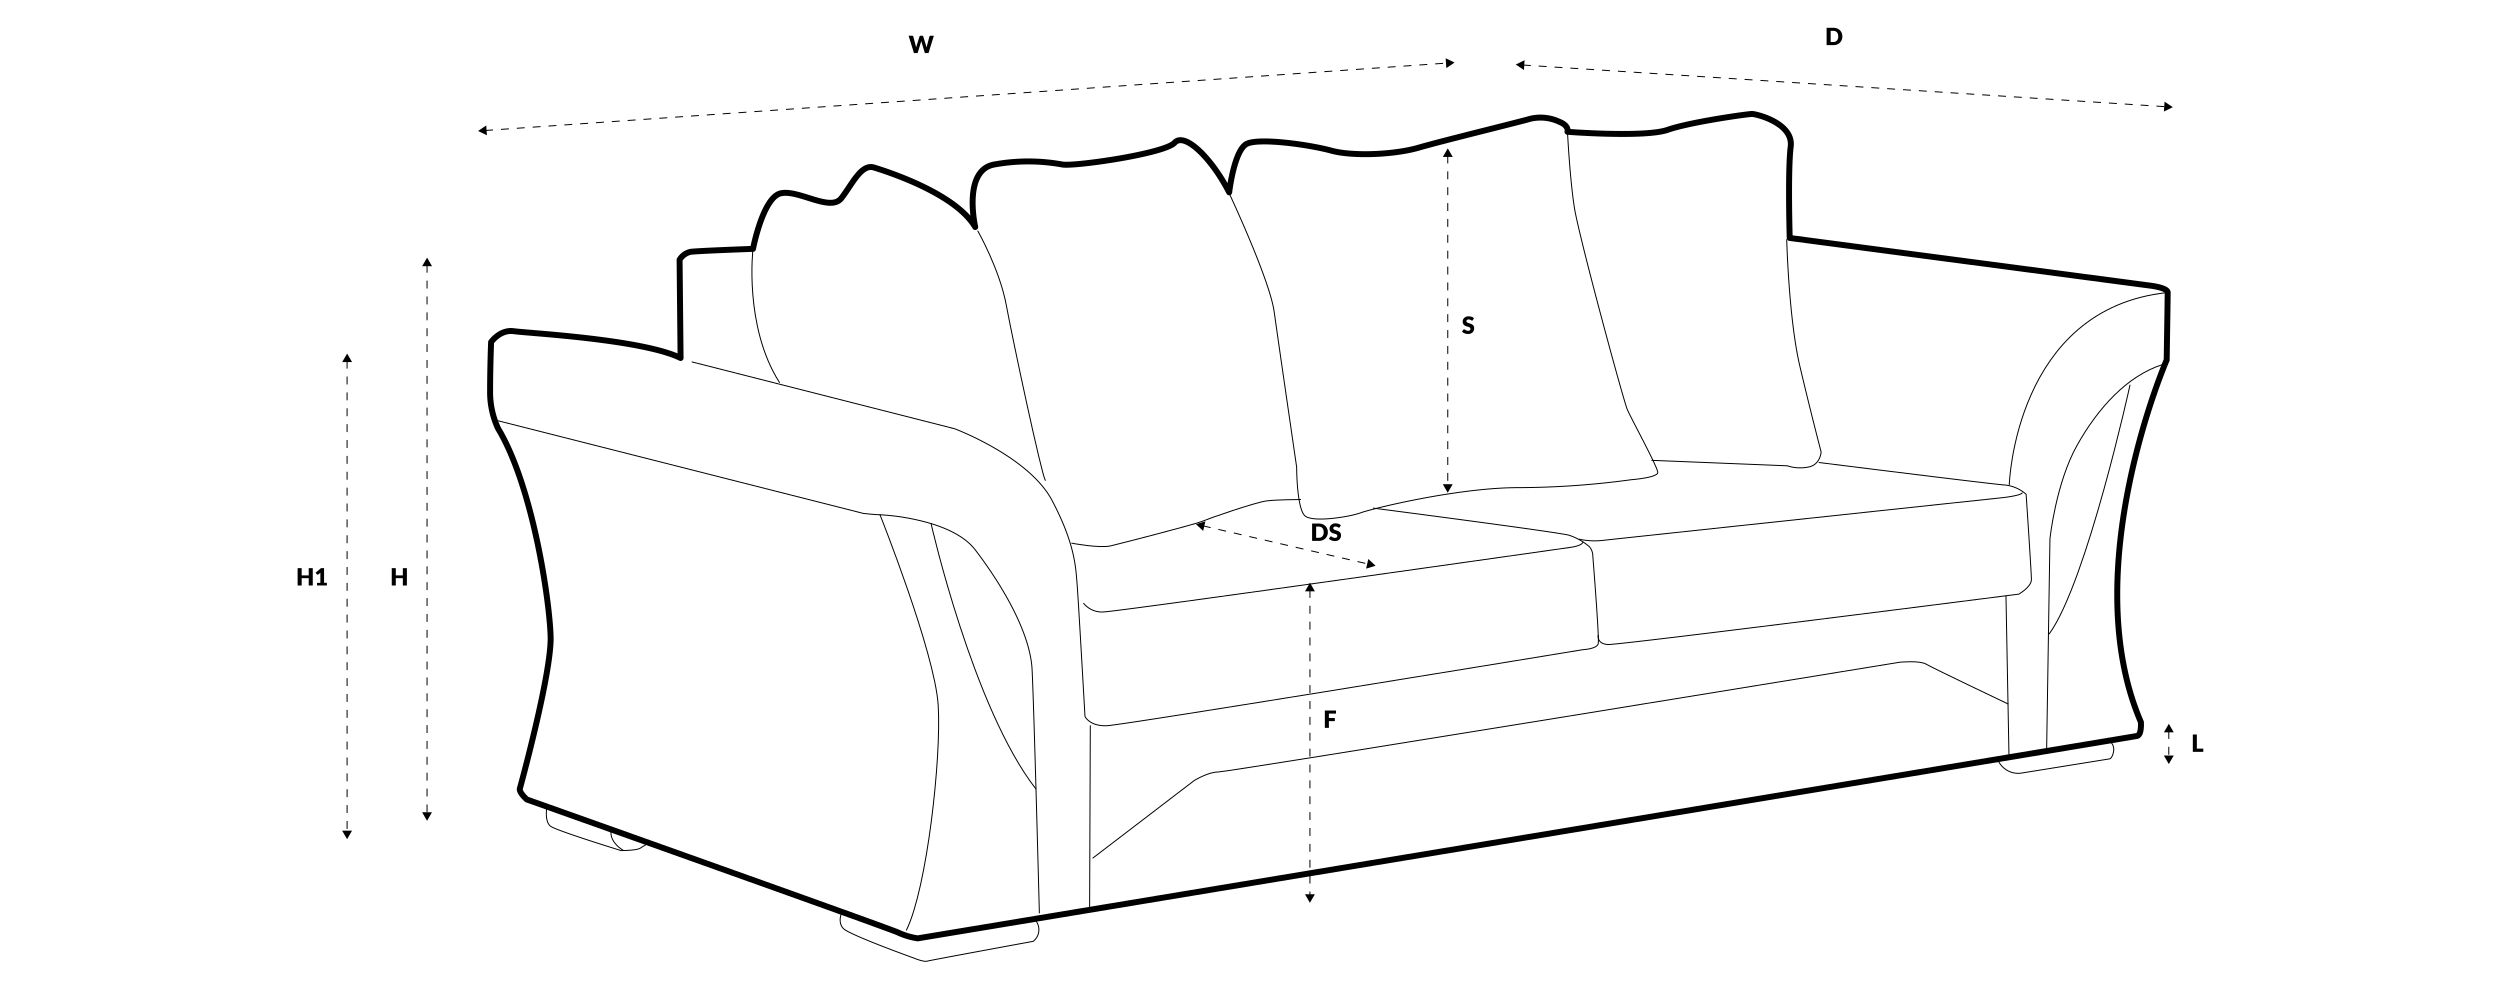 <svg xmlns="http://www.w3.org/2000/svg" xmlns:xlink="http://www.w3.org/1999/xlink" width="630" height="250" viewBox="0 0 630 250">
  <rect x="0" y="0" width="630" height="250" fill="#808080" stroke="none"/>
  <defs>
    <clipPath id="clip-farrow_3seater">
      <rect width="630" height="250"/>
    </clipPath>
  </defs>
  <g id="farrow_3seater" clip-path="url(#clip-farrow_3seater)">
    <rect width="630" height="250" fill="#fff"/>
    <g id="Group_1556" data-name="Group 1556" transform="translate(98.405 25.76)">
      <g id="Group_820" data-name="Group 820" transform="translate(-2145.079 -2906.315)">
        <g id="Group_819" data-name="Group 819">
          <line id="Line_320" data-name="Line 320" y2="83.21" transform="translate(2411.51 2919.73)" fill="none" stroke="#000" stroke-width="0.25" stroke-dasharray="2 2"/>
          <path id="Path_1424" data-name="Path 1424" d="M2410.26,3002.57l1.24,2.16,1.25-2.16Z"/>
          <path id="Path_1425" data-name="Path 1425" d="M2412.76,2920.1l-1.25-2.16-1.24,2.16Z"/>
        </g>
      </g>
      <g id="Group_821" data-name="Group 821" transform="translate(-2145.079 -2906.315)">
        <path id="Path_1426" data-name="Path 1426" d="M2417.85,2961.2a.394.394,0,0,1-.094.108.219.219,0,0,1-.127.035.312.312,0,0,1-.149-.043l-.18-.1a1.626,1.626,0,0,0-.229-.1.893.893,0,0,0-.294-.043.634.634,0,0,0-.425.121.412.412,0,0,0-.139.328.3.3,0,0,0,.084.219.7.7,0,0,0,.22.15,2.231,2.231,0,0,0,.312.115c.117.035.237.074.358.117a3.181,3.181,0,0,1,.359.152,1.181,1.181,0,0,1,.312.222,1.031,1.031,0,0,1,.22.328,1.172,1.172,0,0,1,.084.467,1.514,1.514,0,0,1-.1.567,1.334,1.334,0,0,1-.3.46,1.448,1.448,0,0,1-.492.31,1.867,1.867,0,0,1-.665.111,2.213,2.213,0,0,1-.416-.041,2.522,2.522,0,0,1-.41-.119,2.306,2.306,0,0,1-.372-.182,1.543,1.543,0,0,1-.3-.233l.3-.474a.3.3,0,0,1,.095-.086.239.239,0,0,1,.127-.035.343.343,0,0,1,.182.058q.091.057.207.126a1.739,1.739,0,0,0,.265.126.993.993,0,0,0,.354.058.673.673,0,0,0,.429-.122.464.464,0,0,0,.153-.386.365.365,0,0,0-.084-.249.672.672,0,0,0-.22-.159,2.309,2.309,0,0,0-.311-.111q-.174-.047-.357-.1a2.615,2.615,0,0,1-.357-.145,1.128,1.128,0,0,1-.311-.225,1.062,1.062,0,0,1-.221-.348,1.392,1.392,0,0,1-.084-.516,1.213,1.213,0,0,1,.1-.479,1.249,1.249,0,0,1,.291-.417,1.445,1.445,0,0,1,.471-.293,1.76,1.76,0,0,1,.639-.109,2.519,2.519,0,0,1,.392.031,2.032,2.032,0,0,1,.361.094,2.094,2.094,0,0,1,.32.146,1.525,1.525,0,0,1,.265.193Z"/>
      </g>
      <g id="Group_825" data-name="Group 825" transform="translate(-2145.079 -2906.315)">
        <path id="Path_1430" data-name="Path 1430" d="M2275.64,2889.56h.852a.386.386,0,0,1,.221.061.28.28,0,0,1,.116.159l.6,2.28c.018.074.036.152.054.236s.036.172.054.264a3.385,3.385,0,0,1,.132-.5l.708-2.28a.318.318,0,0,1,.115-.151.346.346,0,0,1,.215-.068h.3a.343.343,0,0,1,.213.062.4.4,0,0,1,.123.157l.7,2.28a3.205,3.205,0,0,1,.132.477c.016-.088.033-.172.05-.252s.034-.154.052-.225l.6-2.28a.29.29,0,0,1,.114-.153.356.356,0,0,1,.216-.066h.8l-1.35,4.371h-.918l-.822-2.709q-.045-.129-.087-.3-.042.168-.087.3l-.834,2.709h-.918Z"/>
      </g>
      <g id="Group_827" data-name="Group 827" transform="translate(-2145.079 -2906.315)">
        <g id="Group_826" data-name="Group 826">
          <line id="Line_322" data-name="Line 322" y2="138.34" transform="translate(2154.29 2947.27)" fill="none" stroke="#000" stroke-width="0.25" stroke-dasharray="2 2"/>
          <path id="Path_1431" data-name="Path 1431" d="M2153.04,3085.24l1.25,2.16,1.24-2.16Z"/>
          <path id="Path_1432" data-name="Path 1432" d="M2155.54,2947.64l-1.24-2.16-1.25,2.16Z"/>
        </g>
      </g>
      <g id="Group_828" data-name="Group 828" transform="translate(-2145.079 -2906.315)">
        <path id="Path_1433" data-name="Path 1433" d="M2149.21,3028.1h-1.02v-1.848h-1.776v1.848h-1.02v-4.371h1.02v1.827h1.776v-1.827h1.02Z"/>
      </g>
      <g id="Group_830" data-name="Group 830" transform="translate(-2145.079 -2906.315)">
        <g id="Group_829" data-name="Group 829">
          <line id="Line_323" data-name="Line 323" y1="17" x2="242.5" transform="translate(2168.93 2896.44)" fill="none" stroke="#000" stroke-width="0.25" stroke-dasharray="2 2"/>
          <path id="Path_1434" data-name="Path 1434" d="M2411.15,2897.71l2.07-1.39-2.24-1.09Z"/>
          <path id="Path_1435" data-name="Path 1435" d="M2169.2,2912.17l-2.06,1.39,2.24,1.09Z"/>
        </g>
      </g>
      <g id="Group_835" data-name="Group 835" transform="translate(-2145.079 -2906.315)">
        <g id="Group_834" data-name="Group 834">
          <line id="Line_325" data-name="Line 325" x2="162" y2="10.5" transform="translate(2430.43 2896.94)" fill="none" stroke="#000" stroke-width="0.25" stroke-dasharray="2 2"/>
          <path id="Path_1439" data-name="Path 1439" d="M2591.98,2908.66l2.24-1.1-2.08-1.38Z"/>
          <path id="Path_1440" data-name="Path 1440" d="M2430.87,2895.72l-2.23,1.1,2.07,1.38Z"/>
        </g>
      </g>
      <g id="Group_836" data-name="Group 836" transform="translate(-2145.079 -2906.315)">
        <path id="Path_1441" data-name="Path 1441" d="M2510.95,2889.74a2.291,2.291,0,0,1-.164.874,2.048,2.048,0,0,1-.46.693,2.077,2.077,0,0,1-.716.456,2.552,2.552,0,0,1-.928.163h-1.7v-4.371h1.7a2.506,2.506,0,0,1,.928.166,2.115,2.115,0,0,1,.716.455,2.022,2.022,0,0,1,.46.691A2.232,2.232,0,0,1,2510.95,2889.74Zm-1.04,0a1.907,1.907,0,0,0-.084-.585,1.245,1.245,0,0,0-.242-.442,1.047,1.047,0,0,0-.385-.279,1.31,1.31,0,0,0-.519-.1H2508v2.811h.678a1.31,1.31,0,0,0,.519-.1,1.034,1.034,0,0,0,.385-.279,1.249,1.249,0,0,0,.242-.442A1.957,1.957,0,0,0,2509.91,2889.74Z"/>
      </g>
      <g id="Group_840" data-name="Group 840" transform="translate(-2145.079 -2906.315)">
        <path id="Path_1445" data-name="Path 1445" d="M2125.49,3028.1h-1.02v-1.848h-1.776v1.848h-1.02v-4.371h1.02v1.827h1.776v-1.827h1.02Z"/>
        <path id="Path_1446" data-name="Path 1446" d="M2126.57,3027.43h.84v-2.205c0-.107,0-.221.009-.339l-.5.411a.291.291,0,0,1-.13.061.311.311,0,0,1-.122,0,.269.269,0,0,1-.1-.039.2.2,0,0,1-.066-.058l-.294-.39,1.362-1.144h.768v3.7h.72v.672h-2.49v-.671Z"/>
      </g>
      <g id="Group_842" data-name="Group 842" transform="translate(-2145.079 -2906.315)">
        <g id="Group_841" data-name="Group 841">
          <line id="Line_327" data-name="Line 327" y2="118.8" transform="translate(2134.14 2971.44)" fill="none" stroke="#000" stroke-width="0.25" stroke-dasharray="2 2"/>
          <path id="Path_1447" data-name="Path 1447" d="M2132.89,3089.88l1.25,2.16,1.25-2.16Z"/>
          <path id="Path_1448" data-name="Path 1448" d="M2135.39,2971.8l-1.24-2.15-1.25,2.15Z"/>
        </g>
      </g>
      <g id="Group_843" data-name="Group 843" transform="translate(-2145.079 -2906.315)">
        <path id="Path_1449" data-name="Path 1449" d="M2381.29,3014.67a2.3,2.3,0,0,1-.164.875,2.04,2.04,0,0,1-.46.692,2.092,2.092,0,0,1-.716.456,2.531,2.531,0,0,1-.928.164h-1.7v-4.371h1.7a2.526,2.526,0,0,1,.928.164,2.123,2.123,0,0,1,.716.457,2,2,0,0,1,.46.691A2.424,2.424,0,0,1,2381.29,3014.67Zm-1.04,0a1.907,1.907,0,0,0-.084-.585,1.245,1.245,0,0,0-.242-.442,1.036,1.036,0,0,0-.385-.279,1.327,1.327,0,0,0-.519-.1h-.678v2.812h.678a1.293,1.293,0,0,0,.519-.1,1.044,1.044,0,0,0,.385-.279,1.249,1.249,0,0,0,.242-.442A1.956,1.956,0,0,0,2380.25,3014.67Z"/>
        <path id="Path_1450" data-name="Path 1450" d="M2384.3,3013.38a.394.394,0,0,1-.094.108.219.219,0,0,1-.127.035.312.312,0,0,1-.149-.043l-.18-.1a1.626,1.626,0,0,0-.229-.1.893.893,0,0,0-.294-.043.634.634,0,0,0-.425.121.412.412,0,0,0-.139.328.3.3,0,0,0,.084.219.7.7,0,0,0,.22.15,2.231,2.231,0,0,0,.312.115c.117.035.237.074.358.117a3.181,3.181,0,0,1,.359.152,1.181,1.181,0,0,1,.312.222,1.031,1.031,0,0,1,.22.328,1.172,1.172,0,0,1,.084.467,1.514,1.514,0,0,1-.1.567,1.334,1.334,0,0,1-.3.46,1.448,1.448,0,0,1-.492.31,1.867,1.867,0,0,1-.665.111,2.213,2.213,0,0,1-.416-.041,2.522,2.522,0,0,1-.41-.119,2.306,2.306,0,0,1-.372-.182,1.543,1.543,0,0,1-.3-.233l.3-.474a.3.3,0,0,1,.095-.086.239.239,0,0,1,.127-.035.343.343,0,0,1,.182.058q.091.057.207.126a1.739,1.739,0,0,0,.265.126.993.993,0,0,0,.354.058.673.673,0,0,0,.429-.122.464.464,0,0,0,.153-.386.365.365,0,0,0-.084-.249.672.672,0,0,0-.22-.159,2.309,2.309,0,0,0-.311-.111q-.174-.047-.357-.1a2.615,2.615,0,0,1-.357-.145,1.128,1.128,0,0,1-.311-.225,1.062,1.062,0,0,1-.221-.348,1.392,1.392,0,0,1-.084-.516,1.213,1.213,0,0,1,.1-.479,1.249,1.249,0,0,1,.291-.417,1.445,1.445,0,0,1,.471-.293,1.76,1.76,0,0,1,.639-.109,2.519,2.519,0,0,1,.392.031,2.032,2.032,0,0,1,.361.094,2.094,2.094,0,0,1,.32.146,1.525,1.525,0,0,1,.265.193Z"/>
      </g>
      <g id="Group_845" data-name="Group 845" transform="translate(-2145.079 -2906.315)">
        <g id="Group_844" data-name="Group 844">
          <line id="Line_328" data-name="Line 328" x2="41.76" y2="9.65" transform="translate(2349.8 3013.06)" fill="none" stroke="#000" stroke-width="0.25" stroke-dasharray="2 2"/>
          <path id="Path_1451" data-name="Path 1451" d="M2390.93,3023.85l2.38-.73-1.82-1.7Z"/>
          <path id="Path_1452" data-name="Path 1452" d="M2350.43,3011.93l-2.38.72,1.82,1.7Z"/>
        </g>
      </g>
      <g id="Group_847" data-name="Group 847" transform="translate(-2145.079 -2906.315)">
        <g id="Group_846" data-name="Group 846">
          <line id="Line_329" data-name="Line 329" y2="77.06" transform="translate(2376.78 3029.21)" fill="none" stroke="#000" stroke-width="0.25" stroke-dasharray="2 2"/>
          <path id="Path_1453" data-name="Path 1453" d="M2375.53,3105.91l1.24,2.16,1.25-2.16Z"/>
          <path id="Path_1454" data-name="Path 1454" d="M2378.03,3029.57l-1.25-2.16-1.24,2.16Z"/>
        </g>
      </g>
      <g id="Group_848" data-name="Group 848" transform="translate(-2145.079 -2906.315)">
        <path id="Path_1455" data-name="Path 1455" d="M2383.35,3059.61v.779h-1.794v1.107h1.494v.783h-1.494v1.7h-1.02v-4.371h2.814Z"/>
      </g>
      <g id="Group_874" data-name="Group 874" transform="translate(-2145.079 -2906.315)">
        <g id="Group_873" data-name="Group 873">
          <line id="Line_338" data-name="Line 338" y2="6.56" transform="translate(2593.21 3064.75)" fill="none" stroke="#000" stroke-width="0.25" stroke-dasharray="2 2"/>
          <path id="Path_1483" data-name="Path 1483" d="M2591.96,3070.95l1.25,2.15,1.25-2.15Z"/>
          <path id="Path_1484" data-name="Path 1484" d="M2594.46,3065.11l-1.24-2.16-1.25,2.16Z"/>
        </g>
      </g>
      <g id="Group_875" data-name="Group 875" transform="translate(-2145.079 -2906.315)">
        <path id="Path_1485" data-name="Path 1485" d="M2600.28,3069.21h1.62v.811h-2.634v-4.371h1.014Z"/>
      </g>
      <path id="Path_1586" data-name="Path 1586" d="M2177.68,3079.27s8-29,7.75-38.25-4.5-38-13.25-52.5a21.835,21.835,0,0,1-2-9.5c0-5.75.25-12.25.25-12.25s2.25-3.25,5.75-2.75,32.25,2,42,6.75l-.25-24.75a4.3,4.3,0,0,1,2.75-2c1.75-.25,15.75-.75,15.75-.75s2.5-13,7-14,12.5,4.75,15.25,1.25,5-8.75,8.25-7.75,20.5,6.5,25.5,15c0,0-3.25-14.25,4.75-15.75a47.887,47.887,0,0,1,17.25,0c3.25.5,25.75-2.75,28.25-5.5s9.25,3.75,13.75,12.5c0,0,1.25-10.75,4.5-12.25s15.75.25,21.25,1.75,16,1,22-.75,25.5-6.5,28-7.25a11.2,11.2,0,0,1,7.5.75c2.5,1,2,2.5,2,2.5s19.5,1.5,25.25-.5,20.25-4,21.25-4,10.5,2.25,9.75,8.25-.25,23-.25,23l90.75,12s4.5.5,4.5,1.75-.25,17-.25,17-23,53-6.5,91.25c0,0,.25,3.25-1,3.5s-307.25,51-307.25,51a18.3,18.3,0,0,1-5-1.5c-2.35-1.068-68.935-24.764-88.278-31.643-3.3-1.174-5.222-1.857-5.222-1.857S2177.43,3080.27,2177.68,3079.27Z" transform="translate(-2145.079 -2906.315)" fill="none" stroke="#000" stroke-linecap="round" stroke-linejoin="round" stroke-width="1.5"/>
      <path id="Path_1587" data-name="Path 1587" d="M2184.43,3084.4s-.5,3.25,1,4.375,17.75,6.125,17.75,6.125,4,0,4.875-.625a26.12,26.12,0,0,1,2.625-1.5" transform="translate(-2145.079 -2906.315)" fill="none" stroke="#000" stroke-linecap="round" stroke-linejoin="round" stroke-width="0.25"/>
      <path id="Path_1588" data-name="Path 1588" d="M2200.68,3089.77s-.75,2.75,3.125,5.125" transform="translate(-2145.079 -2906.315)" fill="none" stroke="#000" stroke-linecap="round" stroke-linejoin="round" stroke-width="0.25"/>
      <path id="Path_1589" data-name="Path 1589" d="M2258.8,3110.52s-1.125,2.375.375,4,17.875,7.5,17.875,7.5,2.375,1,3.25.75,26.75-5,26.75-5a3.7,3.7,0,0,0,.375-5.5" transform="translate(-2145.079 -2906.315)" fill="none" stroke="#000" stroke-linecap="round" stroke-linejoin="round" stroke-width="0.25"/>
      <path id="Path_1590" data-name="Path 1590" d="M2578.55,3067.52a2.675,2.675,0,0,1,.75,2.375c-.25,1.5-.875,1.875-.875,1.875l-22.5,3.625a5.578,5.578,0,0,1-5.625-3" transform="translate(-2145.079 -2906.315)" fill="none" stroke="#000" stroke-linecap="round" stroke-linejoin="round" stroke-width="0.25"/>
      <path id="Path_1591" data-name="Path 1591" d="M2236.43,2943.27s-2.333,19.5,6.667,33.666" transform="translate(-2145.079 -2906.315)" fill="none" stroke="#000" stroke-linecap="round" stroke-linejoin="round" stroke-width="0.25"/>
      <path id="Path_1592" data-name="Path 1592" d="M2221.09,2971.77l66.167,16.834s18.667,7,24.5,18,6,17,6.333,21,2,33.5,2,33.5,1.167,2.5,5.5,2.332,120-19.166,120-19.166,3.5-.166,3.833-1.5c.276-1.1-.936-16.748-1.358-22.073a3.63,3.63,0,0,0-.89-2.405,15.363,15.363,0,0,0-5.085-2.855c-3-.832-49.333-6.832-49.333-6.832" transform="translate(-2145.079 -2906.315)" fill="none" stroke="#000" stroke-linecap="round" stroke-linejoin="round" stroke-width="0.25"/>
      <path id="Path_1593" data-name="Path 1593" d="M2505.09,2997.11s43.833,5.5,46.833,5.666a9.592,9.592,0,0,1,5.333,2.334s1.333,19.666,1.333,21.5-3.167,3.666-3.167,3.666-100.72,12.869-103.554,12.7-2.438-2.3-2.438-2.3" transform="translate(-2145.079 -2906.315)" fill="none" stroke="#000" stroke-linecap="round" stroke-linejoin="round" stroke-width="0.25"/>
      <path id="Path_1594" data-name="Path 1594" d="M2319.76,3032.61a5.953,5.953,0,0,0,4.833,2.166c3.333,0,118.167-16.334,118.167-16.334s2.559-.371,2.816-1.261" transform="translate(-2145.079 -2906.315)" fill="none" stroke="#000" stroke-linecap="round" stroke-linejoin="round" stroke-width="0.25"/>
      <path id="Path_1595" data-name="Path 1595" d="M2444.63,3016.43a18.312,18.312,0,0,0,5.632.34c2.833-.334,101.333-10.834,101.333-10.834s4.333-.5,4.667-1.166" transform="translate(-2145.079 -2906.315)" fill="none" stroke="#000" stroke-linecap="round" stroke-linejoin="round" stroke-width="0.25"/>
      <path id="Path_1596" data-name="Path 1596" d="M2293.09,2938.77s5.5,9.666,7.167,18.666,8.833,42.5,9.833,44.168" transform="translate(-2145.079 -2906.315)" fill="none" stroke="#000" stroke-linecap="round" stroke-linejoin="round" stroke-width="0.25"/>
      <path id="Path_1597" data-name="Path 1597" d="M2316.76,3017.44s7,1.334,9.833.668,21.5-5.5,23-6.168,13.5-4.832,16.333-5.166,8.5-.334,8.5-.334" transform="translate(-2145.079 -2906.315)" fill="none" stroke="#000" stroke-linecap="round" stroke-linejoin="round" stroke-width="0.25"/>
      <path id="Path_1598" data-name="Path 1598" d="M2355.93,2928.19s10.667,22.584,11.833,30.918,5.667,39.166,5.667,39.166,0,10.666,2.167,12.334,11.334.166,14-.834,24.333-6.334,39.667-6.334a212.9,212.9,0,0,0,28.5-2s6.667-.5,6.667-1.832-6.667-13.5-7.667-15.834-12.167-43.5-13.333-50.834-1.75-19.166-1.75-19.166" transform="translate(-2145.079 -2906.315)" fill="none" stroke="#000" stroke-linecap="round" stroke-linejoin="round" stroke-width="0.25"/>
      <path id="Path_1599" data-name="Path 1599" d="M2496.93,2940.94s.5,20,3.333,32,5.333,21.5,5.333,21.5-.167,3.334-3.333,3.834a10.3,10.3,0,0,1-5.167-.334l-34.166-1.378" transform="translate(-2145.079 -2906.315)" fill="none" stroke="#000" stroke-linecap="round" stroke-linejoin="round" stroke-width="0.25"/>
      <path id="Path_1600" data-name="Path 1600" d="M2172.26,2986.61l92,23.332s3.167.334,4.167.334a56.311,56.311,0,0,1,12.871,2.223c4.318,1.316,8.657,3.383,11.129,6.611,6,7.832,13.833,20.332,14.333,30.166s1.833,61.334,1.833,61.334" transform="translate(-2145.079 -2906.315)" fill="none" stroke="#000" stroke-linecap="round" stroke-linejoin="round" stroke-width="0.25"/>
      <path id="Path_1601" data-name="Path 1601" d="M2281.3,3012.5s10.559,46.5,26.393,66.83" transform="translate(-2145.079 -2906.315)" fill="none" stroke="#000" stroke-linecap="round" stroke-linejoin="round" stroke-width="0.25"/>
      <path id="Path_1602" data-name="Path 1602" d="M2268.43,3010.27s13.833,34.666,14.667,48-2.833,46.166-8,56.666" transform="translate(-2145.079 -2906.315)" fill="none" stroke="#000" stroke-linecap="round" stroke-linejoin="round" stroke-width="0.25"/>
      <line id="Line_362" data-name="Line 362" x1="0.17" y2="45.67" transform="translate(176.181 157.125)" fill="none" stroke="#000" stroke-linecap="round" stroke-linejoin="round" stroke-width="0.25"/>
      <path id="Path_1603" data-name="Path 1603" d="M2322.09,3096.77l25.5-19.5s3.5-2.166,6-2.166,171.833-27.668,171.833-27.668,5-.5,6.667.5,20.583,10,20.583,10" transform="translate(-2145.079 -2906.315)" fill="none" stroke="#000" stroke-linecap="round" stroke-linejoin="round" stroke-width="0.25"/>
      <line id="Line_363" data-name="Line 363" x2="0.75" y2="39.92" transform="translate(407.101 124.455)" fill="none" stroke="#000" stroke-linecap="round" stroke-linejoin="round" stroke-width="0.25"/>
      <path id="Path_1604" data-name="Path 1604" d="M2562.43,3069.19l.833-52.916s1.5-14,6.833-23.5,12.667-17.5,21.5-20.334" transform="translate(-2145.079 -2906.315)" fill="none" stroke="#000" stroke-linecap="round" stroke-linejoin="round" stroke-width="0.25"/>
      <path id="Path_1605" data-name="Path 1605" d="M2583.43,2977.61s-10.833,49.5-20.333,62.666" transform="translate(-2145.079 -2906.315)" fill="none" stroke="#000" stroke-linecap="round" stroke-linejoin="round" stroke-width="0.25"/>
      <path id="Path_1606" data-name="Path 1606" d="M2553.01,3002.69s1.417-44.416,39.917-48.416" transform="translate(-2145.079 -2906.315)" fill="none" stroke="#000" stroke-linecap="round" stroke-linejoin="round" stroke-width="0.25"/>
    </g>
  </g>
</svg>
